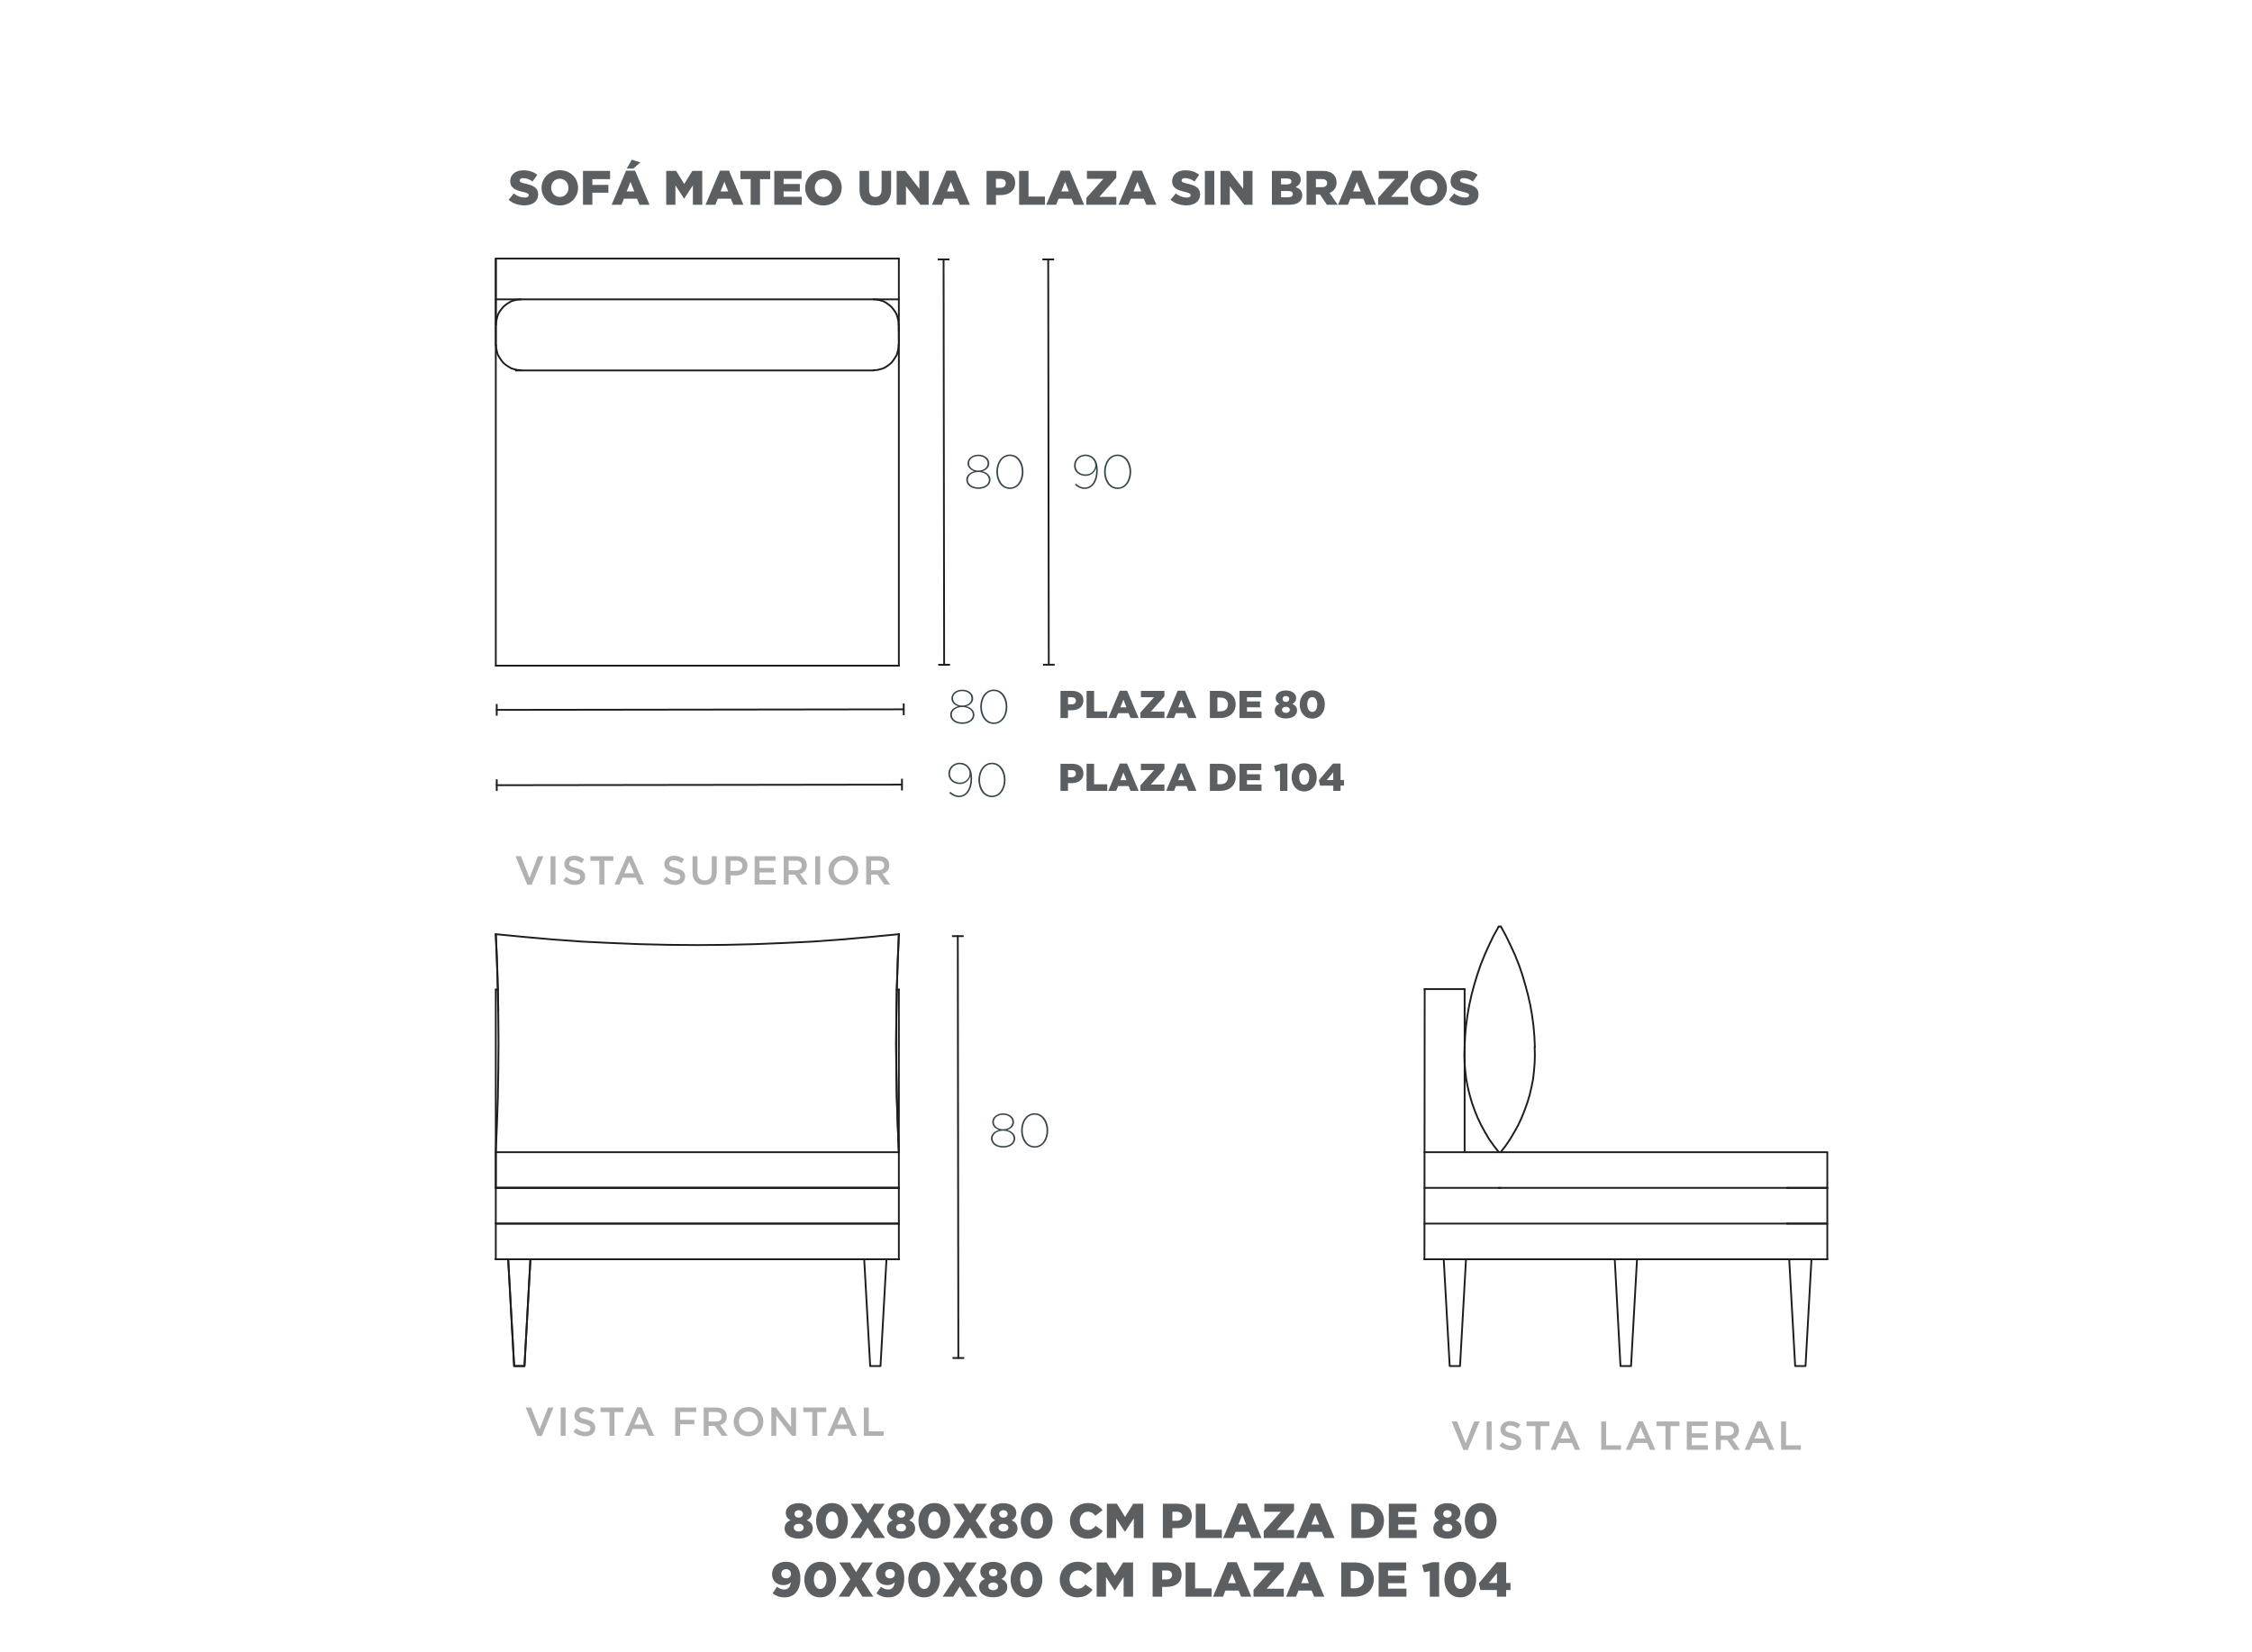 <?xml version="1.0" encoding="UTF-8"?><svg id="Capa_1" xmlns="http://www.w3.org/2000/svg" viewBox="0 0 1249.99 917.01"><defs><style>.cls-1{fill:#b1b1b1;}.cls-2{fill:none;stroke:#1d1d1b;stroke-linecap:round;stroke-linejoin:round;}.cls-3{fill:#36454c;}.cls-4{fill:#1d1d1b;}.cls-5{fill:#5b5f61;}</style></defs><g id="TEXT"><path class="cls-5" d="M282.31,110.87l2.9-3.47c1.85,1.48,3.92,2.26,6.1,2.26,1.4,0,2.15-.48,2.15-1.29v-.05c0-.78-.62-1.21-3.17-1.8-4-.91-7.09-2.04-7.09-5.91v-.05c0-3.49,2.77-6.02,7.28-6.02,3.2,0,5.7.86,7.74,2.5l-2.61,3.68c-1.72-1.21-3.6-1.85-5.27-1.85-1.26,0-1.88.54-1.88,1.21v.05c0,.86.64,1.24,3.25,1.83,4.33.94,7.01,2.34,7.01,5.86v.05c0,3.84-3.04,6.13-7.6,6.13-3.33,0-6.5-1.05-8.81-3.12Z"/><path class="cls-5" d="M300.6,104.32v-.05c0-5.4,4.35-9.78,10.16-9.78s10.1,4.33,10.1,9.73v.05c0,5.4-4.35,9.78-10.16,9.78s-10.1-4.33-10.1-9.73ZM315.54,104.32v-.05c0-2.71-1.96-5.08-4.84-5.08s-4.76,2.31-4.76,5.02v.05c0,2.71,1.96,5.08,4.81,5.08s4.78-2.31,4.78-5.02Z"/><path class="cls-5" d="M323.58,94.86h15.05v4.57h-9.83v3.2h8.89v4.33h-8.89v6.72h-5.21v-18.81Z"/><path class="cls-5" d="M347.49,94.72h5.02l8.01,18.94h-5.59l-1.37-3.36h-7.25l-1.34,3.36h-5.48l8.01-18.94ZM352.06,106.25l-2.1-5.35-2.12,5.35h4.22ZM350.69,88.63l4.76,1.53-3.95,3.44h-3.6l2.79-4.97Z"/><path class="cls-5" d="M369.79,94.86h5.51l4.49,7.28,4.49-7.28h5.51v18.81h-5.19v-10.8l-4.81,7.36h-.11l-4.78-7.31v10.75h-5.11v-18.81Z"/><path class="cls-5" d="M399.61,94.72h5.02l8.01,18.94h-5.59l-1.37-3.36h-7.25l-1.34,3.36h-5.48l8.01-18.94ZM404.18,106.25l-2.1-5.35-2.12,5.35h4.22Z"/><path class="cls-5" d="M416.64,99.43h-5.64v-4.57h16.5v4.57h-5.64v14.24h-5.21v-14.24Z"/><path class="cls-5" d="M429.78,94.86h15.13v4.43h-9.97v2.85h9.03v4.11h-9.03v2.98h10.1v4.43h-15.26v-18.81Z"/><path class="cls-5" d="M446.93,104.32v-.05c0-5.4,4.35-9.78,10.16-9.78s10.1,4.33,10.1,9.73v.05c0,5.4-4.35,9.78-10.16,9.78s-10.1-4.33-10.1-9.73ZM461.86,104.32v-.05c0-2.71-1.96-5.08-4.84-5.08s-4.76,2.31-4.76,5.02v.05c0,2.71,1.96,5.08,4.81,5.08s4.78-2.31,4.78-5.02Z"/><path class="cls-5" d="M477.1,105.42v-10.56h5.29v10.45c0,2.71,1.37,4,3.47,4s3.47-1.24,3.47-3.87v-10.59h5.29v10.43c0,6.07-3.47,8.73-8.81,8.73s-8.71-2.71-8.71-8.6Z"/><path class="cls-5" d="M497.7,94.86h4.86l7.74,9.94v-9.94h5.16v18.81h-4.57l-8.03-10.32v10.32h-5.16v-18.81Z"/><path class="cls-5" d="M525.3,94.72h5.02l8.01,18.94h-5.59l-1.37-3.36h-7.25l-1.34,3.36h-5.48l8.01-18.94ZM529.86,106.25l-2.1-5.35-2.12,5.35h4.22Z"/><path class="cls-5" d="M547.6,94.86h8.06c4.76,0,7.82,2.45,7.82,6.61v.05c0,4.43-3.41,6.77-8.09,6.77h-2.58v5.37h-5.21v-18.81ZM555.28,104.21c1.85,0,2.98-.97,2.98-2.45v-.05c0-1.61-1.13-2.47-3.01-2.47h-2.45v4.97h2.47Z"/><path class="cls-5" d="M565.68,94.86h5.21v14.24h9.11v4.57h-14.32v-18.81Z"/><path class="cls-5" d="M588.73,94.72h5.02l8.01,18.94h-5.59l-1.37-3.36h-7.25l-1.34,3.36h-5.48l8.01-18.94ZM593.3,106.25l-2.1-5.35-2.12,5.35h4.22Z"/><path class="cls-5" d="M603,109.88l9.43-10.61h-9.11v-4.41h16.31v3.79l-9.43,10.61h9.43v4.41h-16.63v-3.79Z"/><path class="cls-5" d="M628.84,94.72h5.02l8.01,18.94h-5.59l-1.37-3.36h-7.25l-1.34,3.36h-5.48l8.01-18.94ZM633.41,106.25l-2.1-5.35-2.12,5.35h4.22Z"/><path class="cls-5" d="M649.72,110.87l2.9-3.47c1.85,1.48,3.92,2.26,6.1,2.26,1.4,0,2.15-.48,2.15-1.29v-.05c0-.78-.62-1.21-3.17-1.8-4-.91-7.09-2.04-7.09-5.91v-.05c0-3.49,2.77-6.02,7.28-6.02,3.2,0,5.7.86,7.74,2.5l-2.61,3.68c-1.72-1.21-3.6-1.85-5.27-1.85-1.26,0-1.88.54-1.88,1.21v.05c0,.86.64,1.24,3.25,1.83,4.33.94,7.01,2.34,7.01,5.86v.05c0,3.84-3.04,6.13-7.6,6.13-3.33,0-6.5-1.05-8.81-3.12Z"/><path class="cls-5" d="M668.77,94.86h5.24v18.81h-5.24v-18.81Z"/><path class="cls-5" d="M677.45,94.86h4.86l7.74,9.94v-9.94h5.16v18.81h-4.57l-8.03-10.32v10.32h-5.16v-18.81Z"/><path class="cls-5" d="M705.98,94.86h9.65c2.36,0,4.03.59,5.13,1.69.75.75,1.21,1.75,1.21,3.04v.05c0,2.18-1.24,3.47-2.9,4.19,2.28.75,3.74,2.04,3.74,4.59v.05c0,3.22-2.63,5.19-7.12,5.19h-9.7v-18.81ZM714.34,102.36c1.59,0,2.47-.54,2.47-1.64v-.05c0-1.02-.81-1.61-2.37-1.61h-3.39v3.31h3.28ZM715.09,109.48c1.58,0,2.5-.62,2.5-1.72v-.05c0-1.02-.81-1.69-2.55-1.69h-3.98v3.47h4.03Z"/><path class="cls-5" d="M725.19,94.86h8.89c2.88,0,4.86.75,6.13,2.04,1.1,1.07,1.67,2.53,1.67,4.38v.05c0,2.88-1.53,4.78-3.87,5.78l4.49,6.56h-6.02l-3.79-5.7h-2.28v5.7h-5.21v-18.81ZM733.84,103.89c1.77,0,2.79-.86,2.79-2.23v-.05c0-1.48-1.08-2.23-2.82-2.23h-3.41v4.51h3.44Z"/><path class="cls-5" d="M750.69,94.72h5.02l8.01,18.94h-5.59l-1.37-3.36h-7.25l-1.34,3.36h-5.48l8.01-18.94ZM755.26,106.25l-2.1-5.35-2.12,5.35h4.22Z"/><path class="cls-5" d="M764.95,109.88l9.43-10.61h-9.11v-4.41h16.31v3.79l-9.43,10.61h9.43v4.41h-16.63v-3.79Z"/><path class="cls-5" d="M782.85,104.32v-.05c0-5.4,4.35-9.78,10.16-9.78s10.1,4.33,10.1,9.73v.05c0,5.4-4.35,9.78-10.16,9.78s-10.1-4.33-10.1-9.73ZM797.79,104.32v-.05c0-2.71-1.96-5.08-4.84-5.08s-4.76,2.31-4.76,5.02v.05c0,2.71,1.96,5.08,4.81,5.08s4.78-2.31,4.78-5.02Z"/><path class="cls-5" d="M804.26,110.87l2.9-3.47c1.85,1.48,3.92,2.26,6.1,2.26,1.4,0,2.15-.48,2.15-1.29v-.05c0-.78-.62-1.21-3.17-1.8-4-.91-7.09-2.04-7.09-5.91v-.05c0-3.49,2.77-6.02,7.28-6.02,3.2,0,5.7.86,7.74,2.5l-2.61,3.68c-1.72-1.21-3.6-1.85-5.27-1.85-1.26,0-1.88.54-1.88,1.21v.05c0,.86.64,1.24,3.25,1.83,4.33.94,7.01,2.34,7.01,5.86v.05c0,3.84-3.04,6.13-7.6,6.13-3.33,0-6.5-1.05-8.81-3.12Z"/></g><line class="cls-2" x1="523.74" y1="144.02" x2="524.05" y2="368.99"/><rect class="cls-4" x="520.49" y="143.52" width="6.5" height="1" transform="translate(-.19 .7) rotate(-.08)"/><rect class="cls-4" x="520.8" y="368.49" width="6.5" height="1" transform="translate(-.52 .74) rotate(-.08)"/><line class="cls-2" x1="581.82" y1="144.02" x2="582.13" y2="368.99"/><rect class="cls-4" x="578.57" y="143.52" width="6.5" height="1" transform="translate(-.19 .78) rotate(-.08)"/><rect class="cls-4" x="578.88" y="368.49" width="6.5" height="1" transform="translate(-.49 .78) rotate(-.08)"/><path class="cls-3" d="M536.32,266.3v-.05c0-2.3,1.96-4.06,4.5-4.67-2.17-.69-3.79-2.16-3.79-4.38v-.05c0-2.77,2.74-4.78,6.04-4.78s6.04,2.01,6.04,4.78v.05c0,2.22-1.62,3.7-3.79,4.38,2.54.63,4.47,2.4,4.47,4.67v.05c0,2.82-2.67,5.07-6.72,5.07s-6.74-2.24-6.74-5.07ZM548.89,266.35v-.05c0-2.51-2.64-4.3-5.85-4.3s-5.8,1.77-5.8,4.28v.05c0,2.27,2.22,4.22,5.83,4.22s5.83-1.93,5.83-4.2ZM548.18,257.19v-.05c0-2.27-2.27-3.96-5.15-3.96s-5.12,1.66-5.12,3.93v.05c0,2.43,2.35,4.04,5.15,4.04s5.12-1.58,5.12-4.01Z"/><path class="cls-3" d="M553.02,261.89v-.05c0-5.04,2.82-9.53,7.53-9.53s7.53,4.43,7.53,9.53v.05c0,5.04-2.82,9.53-7.53,9.53s-7.53-4.44-7.53-9.53ZM567.16,261.92v-.05c0-4.54-2.48-8.74-6.64-8.74s-6.59,4.12-6.59,8.69v.05c0,4.54,2.48,8.74,6.64,8.74s6.59-4.14,6.59-8.69Z"/><path class="cls-3" d="M596.64,269.12l.58-.69c1.44,1.37,3.08,2.16,4.84,2.16,3.92,0,6.35-3.96,6.38-9.21v-.05c0-.48-.03-1.19-.03-1.66-.58,2.46-2.88,4.49-5.91,4.49-3.63,0-6.35-2.4-6.35-5.73v-.05c0-3.35,2.72-6.07,6.35-6.07,1.96,0,3.5.79,4.6,1.87,1.41,1.43,2.22,3.62,2.22,7.15v.05c0,5.78-2.88,10.03-7.29,10.03-2.07,0-3.95-.95-5.38-2.3ZM607.93,258.35v-.05c0-2.88-2.4-5.17-5.52-5.17s-5.36,2.43-5.36,5.23v.05c0,2.9,2.33,4.94,5.49,4.94s5.38-2.35,5.38-4.99Z"/><path class="cls-3" d="M612.82,261.89v-.05c0-5.04,2.82-9.53,7.53-9.53s7.53,4.43,7.53,9.53v.05c0,5.04-2.82,9.53-7.53,9.53s-7.53-4.44-7.53-9.53ZM626.96,261.92v-.05c0-4.54-2.48-8.74-6.64-8.74s-6.59,4.12-6.59,8.69v.05c0,4.54,2.48,8.74,6.64,8.74s6.59-4.14,6.59-8.69Z"/><g id="TEXT-2"><path class="cls-5" d="M435.51,848.47v-.05c0-2.31,1.22-3.69,3.26-4.56-1.47-.81-2.61-2.06-2.61-4.13v-.05c0-3.04,2.91-5.3,7.17-5.3s7.17,2.25,7.17,5.3v.05c0,2.06-1.14,3.31-2.61,4.13,1.93.9,3.26,2.17,3.26,4.54v.05c0,3.4-3.26,5.6-7.82,5.6s-7.82-2.25-7.82-5.57ZM446.08,847.95v-.05c0-1.22-1.14-2.06-2.74-2.06s-2.74.84-2.74,2.06v.05c0,1.14.98,2.15,2.74,2.15s2.74-1,2.74-2.15ZM445.67,840.35v-.05c0-1.06-.9-2.01-2.34-2.01s-2.34.92-2.34,1.98v.05c0,1.2.92,2.09,2.34,2.09s2.34-.87,2.34-2.06Z"/><path class="cls-5" d="M453,844.26v-.05c0-5.38,3.42-9.89,8.83-9.89s8.77,4.45,8.77,9.83v.05c0,5.38-3.4,9.89-8.83,9.89s-8.77-4.45-8.77-9.83ZM465.3,844.26v-.05c0-3.02-1.44-5.21-3.53-5.21s-3.48,2.12-3.48,5.16v.05c0,3.04,1.41,5.21,3.53,5.21s3.48-2.15,3.48-5.16Z"/><path class="cls-5" d="M478.53,844.04l-6.25-9.34h6.06l3.37,5.35,3.4-5.35h5.92l-6.25,9.29,6.52,9.72h-6.06l-3.64-5.73-3.67,5.73h-5.92l6.52-9.67Z"/><path class="cls-5" d="M492.32,848.47v-.05c0-2.31,1.22-3.69,3.26-4.56-1.47-.81-2.61-2.06-2.61-4.13v-.05c0-3.04,2.91-5.3,7.17-5.3s7.17,2.25,7.17,5.3v.05c0,2.06-1.14,3.31-2.61,4.13,1.93.9,3.26,2.17,3.26,4.54v.05c0,3.4-3.26,5.6-7.82,5.6s-7.82-2.25-7.82-5.57ZM502.89,847.95v-.05c0-1.22-1.14-2.06-2.74-2.06s-2.74.84-2.74,2.06v.05c0,1.14.98,2.15,2.74,2.15s2.74-1,2.74-2.15ZM502.48,840.35v-.05c0-1.06-.9-2.01-2.34-2.01s-2.34.92-2.34,1.98v.05c0,1.2.92,2.09,2.34,2.09s2.34-.87,2.34-2.06Z"/><path class="cls-5" d="M509.81,844.26v-.05c0-5.38,3.42-9.89,8.83-9.89s8.77,4.45,8.77,9.83v.05c0,5.38-3.4,9.89-8.83,9.89s-8.77-4.45-8.77-9.83ZM522.12,844.26v-.05c0-3.02-1.44-5.21-3.53-5.21s-3.48,2.12-3.48,5.16v.05c0,3.04,1.41,5.21,3.53,5.21s3.48-2.15,3.48-5.16Z"/><path class="cls-5" d="M535.34,844.04l-6.25-9.34h6.06l3.37,5.35,3.4-5.35h5.92l-6.25,9.29,6.52,9.72h-6.06l-3.64-5.73-3.67,5.73h-5.92l6.52-9.67Z"/><path class="cls-5" d="M549.13,848.47v-.05c0-2.31,1.22-3.69,3.26-4.56-1.47-.81-2.61-2.06-2.61-4.13v-.05c0-3.04,2.91-5.3,7.17-5.3s7.17,2.25,7.17,5.3v.05c0,2.06-1.14,3.31-2.61,4.13,1.93.9,3.26,2.17,3.26,4.54v.05c0,3.4-3.26,5.6-7.82,5.6s-7.82-2.25-7.82-5.57ZM559.7,847.95v-.05c0-1.22-1.14-2.06-2.74-2.06s-2.74.84-2.74,2.06v.05c0,1.14.98,2.15,2.74,2.15s2.74-1,2.74-2.15ZM559.29,840.35v-.05c0-1.06-.9-2.01-2.34-2.01s-2.34.92-2.34,1.98v.05c0,1.2.92,2.09,2.34,2.09s2.34-.87,2.34-2.06Z"/><path class="cls-5" d="M566.62,844.26v-.05c0-5.38,3.42-9.89,8.83-9.89s8.77,4.45,8.77,9.83v.05c0,5.38-3.4,9.89-8.83,9.89s-8.77-4.45-8.77-9.83ZM578.93,844.26v-.05c0-3.02-1.44-5.21-3.53-5.21s-3.48,2.12-3.48,5.16v.05c0,3.04,1.41,5.21,3.53,5.21s3.48-2.15,3.48-5.16Z"/><path class="cls-5" d="M593.89,844.26v-.05c0-5.54,4.26-9.89,10.02-9.89,3.88,0,6.38,1.63,8.07,3.96l-3.97,3.07c-1.09-1.36-2.34-2.23-4.16-2.23-2.66,0-4.54,2.25-4.54,5.02v.05c0,2.85,1.87,5.08,4.54,5.08,1.98,0,3.15-.92,4.29-2.31l3.97,2.83c-1.79,2.47-4.21,4.29-8.42,4.29-5.43,0-9.81-4.16-9.81-9.83Z"/><path class="cls-5" d="M614.36,834.7h5.57l4.54,7.36,4.54-7.36h5.57v19.01h-5.24v-10.92l-4.86,7.44h-.11l-4.83-7.39v10.86h-5.16v-19.01Z"/><path class="cls-5" d="M645.46,834.7h8.15c4.81,0,7.9,2.47,7.9,6.68v.05c0,4.48-3.45,6.84-8.18,6.84h-2.61v5.43h-5.27v-19.01ZM653.23,844.15c1.87,0,3.01-.98,3.01-2.47v-.05c0-1.63-1.14-2.5-3.04-2.5h-2.47v5.02h2.5Z"/><path class="cls-5" d="M663.73,834.7h5.27v14.4h9.21v4.62h-14.48v-19.01Z"/><path class="cls-5" d="M687.03,834.56h5.08l8.09,19.15h-5.65l-1.38-3.4h-7.33l-1.36,3.4h-5.54l8.09-19.15ZM691.65,846.21l-2.12-5.41-2.15,5.41h4.26Z"/><path class="cls-5" d="M701.45,849.88l9.53-10.73h-9.21v-4.45h16.49v3.83l-9.53,10.73h9.53v4.45h-16.81v-3.83Z"/><path class="cls-5" d="M727.58,834.56h5.08l8.09,19.15h-5.65l-1.39-3.4h-7.33l-1.36,3.4h-5.54l8.09-19.15ZM732.2,846.21l-2.12-5.41-2.15,5.41h4.26Z"/><path class="cls-5" d="M750.12,834.7h7.33c6.79,0,10.73,3.91,10.73,9.4v.05c0,5.49-3.99,9.56-10.84,9.56h-7.22v-19.01ZM757.53,849.04c3.15,0,5.24-1.74,5.24-4.81v-.05c0-3.04-2.09-4.81-5.24-4.81h-2.15v9.67h2.15Z"/><path class="cls-5" d="M770.89,834.7h15.29v4.48h-10.08v2.88h9.13v4.16h-9.13v3.01h10.21v4.48h-15.43v-19.01Z"/><path class="cls-5" d="M795.58,848.47v-.05c0-2.31,1.22-3.69,3.26-4.56-1.47-.81-2.61-2.06-2.61-4.13v-.05c0-3.04,2.91-5.3,7.17-5.3s7.17,2.25,7.17,5.3v.05c0,2.06-1.14,3.31-2.61,4.13,1.93.9,3.26,2.17,3.26,4.54v.05c0,3.4-3.26,5.6-7.82,5.6s-7.82-2.25-7.82-5.57ZM806.14,847.95v-.05c0-1.22-1.14-2.06-2.74-2.06s-2.74.84-2.74,2.06v.05c0,1.14.98,2.15,2.74,2.15s2.74-1,2.74-2.15ZM805.74,840.35v-.05c0-1.06-.9-2.01-2.34-2.01s-2.34.92-2.34,1.98v.05c0,1.2.92,2.09,2.34,2.09s2.34-.87,2.34-2.06Z"/><path class="cls-5" d="M813.07,844.26v-.05c0-5.38,3.42-9.89,8.83-9.89s8.77,4.45,8.77,9.83v.05c0,5.38-3.4,9.89-8.83,9.89s-8.77-4.45-8.77-9.83ZM825.37,844.26v-.05c0-3.02-1.44-5.21-3.53-5.21s-3.48,2.12-3.48,5.16v.05c0,3.04,1.41,5.21,3.53,5.21s3.48-2.15,3.48-5.16Z"/><path class="cls-5" d="M428.82,884.42l2.47-3.64c1.3,1.03,2.55,1.52,4.07,1.52,2.17,0,3.34-1.52,3.59-3.97-.98.92-2.34,1.55-4.02,1.55-3.69,0-6.38-2.28-6.38-6v-.05c0-4.21,3.23-6.93,7.58-6.93,2.77,0,4.4.79,5.84,2.23,1.39,1.36,2.28,3.53,2.28,7.04v.05c0,6.22-3.1,10.46-8.8,10.46-2.82,0-4.89-.9-6.63-2.25ZM439.03,873.64v-.05c0-1.47-1.06-2.58-2.72-2.58s-2.66,1.09-2.66,2.55v.05c0,1.44,1.06,2.5,2.72,2.5s2.66-1.09,2.66-2.47Z"/><path class="cls-5" d="M446.47,876.85v-.05c0-5.38,3.42-9.89,8.83-9.89s8.77,4.45,8.77,9.83v.05c0,5.38-3.39,9.89-8.83,9.89s-8.77-4.45-8.77-9.83ZM458.77,876.85v-.05c0-3.02-1.44-5.21-3.53-5.21s-3.48,2.12-3.48,5.16v.05c0,3.04,1.41,5.21,3.53,5.21s3.48-2.15,3.48-5.16Z"/><path class="cls-5" d="M472,876.63l-6.25-9.34h6.06l3.37,5.35,3.4-5.35h5.92l-6.25,9.29,6.52,9.72h-6.06l-3.64-5.73-3.67,5.73h-5.92l6.52-9.67Z"/><path class="cls-5" d="M486.5,884.42l2.47-3.64c1.3,1.03,2.55,1.52,4.07,1.52,2.17,0,3.34-1.52,3.58-3.97-.98.92-2.34,1.55-4.02,1.55-3.69,0-6.38-2.28-6.38-6v-.05c0-4.21,3.23-6.93,7.58-6.93,2.77,0,4.4.79,5.84,2.23,1.39,1.36,2.28,3.53,2.28,7.04v.05c0,6.22-3.1,10.46-8.8,10.46-2.82,0-4.89-.9-6.63-2.25ZM496.71,873.64v-.05c0-1.47-1.06-2.58-2.72-2.58s-2.66,1.09-2.66,2.55v.05c0,1.44,1.06,2.5,2.72,2.5s2.66-1.09,2.66-2.47Z"/><path class="cls-5" d="M504.15,876.85v-.05c0-5.38,3.42-9.89,8.83-9.89s8.77,4.45,8.77,9.83v.05c0,5.38-3.4,9.89-8.83,9.89s-8.77-4.45-8.77-9.83ZM516.45,876.85v-.05c0-3.02-1.44-5.21-3.53-5.21s-3.48,2.12-3.48,5.16v.05c0,3.04,1.41,5.21,3.53,5.21s3.48-2.15,3.48-5.16Z"/><path class="cls-5" d="M529.68,876.63l-6.25-9.34h6.06l3.37,5.35,3.4-5.35h5.92l-6.25,9.29,6.52,9.72h-6.06l-3.64-5.73-3.67,5.73h-5.92l6.52-9.67Z"/><path class="cls-5" d="M543.47,881.06v-.05c0-2.31,1.22-3.69,3.26-4.56-1.47-.81-2.61-2.06-2.61-4.13v-.05c0-3.04,2.91-5.3,7.17-5.3s7.17,2.25,7.17,5.3v.05c0,2.06-1.14,3.31-2.61,4.13,1.93.9,3.26,2.17,3.26,4.54v.05c0,3.4-3.26,5.6-7.82,5.6s-7.82-2.25-7.82-5.57ZM554.04,880.54v-.05c0-1.22-1.14-2.06-2.74-2.06s-2.74.84-2.74,2.06v.05c0,1.14.98,2.15,2.74,2.15s2.74-1,2.74-2.15ZM553.63,872.93v-.05c0-1.06-.9-2.01-2.34-2.01s-2.34.92-2.34,1.98v.05c0,1.2.92,2.09,2.34,2.09s2.34-.87,2.34-2.06Z"/><path class="cls-5" d="M560.96,876.85v-.05c0-5.38,3.42-9.89,8.83-9.89s8.77,4.45,8.77,9.83v.05c0,5.38-3.4,9.89-8.83,9.89s-8.77-4.45-8.77-9.83ZM573.26,876.85v-.05c0-3.02-1.44-5.21-3.53-5.21s-3.48,2.12-3.48,5.16v.05c0,3.04,1.41,5.21,3.53,5.21s3.48-2.15,3.48-5.16Z"/><path class="cls-5" d="M588.23,876.85v-.05c0-5.54,4.26-9.89,10.02-9.89,3.88,0,6.38,1.63,8.07,3.96l-3.97,3.07c-1.09-1.36-2.34-2.23-4.16-2.23-2.66,0-4.54,2.25-4.54,5.02v.05c0,2.85,1.87,5.08,4.54,5.08,1.98,0,3.15-.92,4.29-2.31l3.97,2.83c-1.79,2.47-4.21,4.29-8.42,4.29-5.43,0-9.81-4.16-9.81-9.83Z"/><path class="cls-5" d="M608.7,867.28h5.57l4.54,7.36,4.54-7.36h5.57v19.01h-5.24v-10.92l-4.86,7.44h-.11l-4.83-7.39v10.86h-5.16v-19.01Z"/><path class="cls-5" d="M639.79,867.28h8.15c4.81,0,7.9,2.47,7.9,6.68v.05c0,4.48-3.45,6.84-8.18,6.84h-2.61v5.43h-5.27v-19.01ZM647.56,876.74c1.87,0,3.01-.98,3.01-2.47v-.05c0-1.63-1.14-2.5-3.04-2.5h-2.47v5.02h2.5Z"/><path class="cls-5" d="M658.07,867.28h5.27v14.4h9.21v4.62h-14.48v-19.01Z"/><path class="cls-5" d="M681.37,867.15h5.08l8.09,19.15h-5.65l-1.38-3.4h-7.33l-1.36,3.4h-5.54l8.09-19.15ZM685.99,878.8l-2.12-5.41-2.15,5.41h4.26Z"/><path class="cls-5" d="M695.79,882.47l9.53-10.73h-9.21v-4.45h16.49v3.83l-9.53,10.73h9.53v4.45h-16.81v-3.83Z"/><path class="cls-5" d="M721.92,867.15h5.08l8.09,19.15h-5.65l-1.39-3.4h-7.33l-1.36,3.4h-5.54l8.09-19.15ZM726.53,878.8l-2.12-5.41-2.15,5.41h4.26Z"/><path class="cls-5" d="M744.46,867.28h7.33c6.79,0,10.73,3.91,10.73,9.4v.05c0,5.49-3.99,9.56-10.84,9.56h-7.22v-19.01ZM751.87,881.63c3.15,0,5.24-1.74,5.24-4.81v-.05c0-3.04-2.09-4.81-5.24-4.81h-2.15v9.67h2.15Z"/><path class="cls-5" d="M765.23,867.28h15.29v4.48h-10.08v2.88h9.13v4.16h-9.13v3.01h10.21v4.48h-15.43v-19.01Z"/><path class="cls-5" d="M793.61,872.07l-3.2.73-1-4.07,5.57-1.58h3.83v19.15h-5.19v-14.23Z"/><path class="cls-5" d="M801.75,876.85v-.05c0-5.38,3.42-9.89,8.83-9.89s8.77,4.45,8.77,9.83v.05c0,5.38-3.4,9.89-8.83,9.89s-8.77-4.45-8.77-9.83ZM814.06,876.85v-.05c0-3.02-1.44-5.21-3.53-5.21s-3.48,2.12-3.48,5.16v.05c0,3.04,1.41,5.21,3.53,5.21s3.48-2.15,3.48-5.16Z"/><path class="cls-5" d="M830.9,882.6h-9.21l-.87-3.72,9.86-11.73h5.32v11.52h2.42v3.94h-2.42v3.69h-5.11v-3.69ZM830.9,878.69v-5.46l-4.54,5.46h4.54Z"/></g><g id="TEXT-3"><path class="cls-5" d="M588.64,383.5h6.45c3.81,0,6.26,1.96,6.26,5.29v.04c0,3.55-2.73,5.42-6.48,5.42h-2.07v4.3h-4.17v-15.06ZM594.8,390.99c1.48,0,2.39-.77,2.39-1.96v-.04c0-1.29-.9-1.98-2.41-1.98h-1.96v3.98h1.98Z"/><path class="cls-5" d="M603.12,383.5h4.17v11.4h7.29v3.66h-11.47v-15.06Z"/><path class="cls-5" d="M621.58,383.4h4.02l6.41,15.17h-4.48l-1.1-2.69h-5.81l-1.08,2.69h-4.39l6.41-15.17ZM625.24,392.63l-1.68-4.28-1.7,4.28h3.38Z"/><path class="cls-5" d="M633,395.53l7.55-8.5h-7.29v-3.53h13.06v3.03l-7.55,8.5h7.55v3.53h-13.32v-3.03Z"/><path class="cls-5" d="M653.7,383.4h4.02l6.41,15.17h-4.48l-1.1-2.69h-5.81l-1.08,2.69h-4.39l6.41-15.17ZM657.36,392.63l-1.68-4.28-1.7,4.28h3.38Z"/><path class="cls-5" d="M671.55,383.5h5.81c5.38,0,8.5,3.1,8.5,7.44v.04c0,4.35-3.16,7.57-8.58,7.57h-5.72v-15.06ZM677.43,394.86c2.5,0,4.15-1.38,4.15-3.81v-.04c0-2.41-1.66-3.81-4.15-3.81h-1.7v7.66h1.7Z"/><path class="cls-5" d="M688.01,383.5h12.11v3.55h-7.98v2.28h7.23v3.29h-7.23v2.39h8.09v3.55h-12.22v-15.06Z"/><path class="cls-5" d="M707.57,394.41v-.04c0-1.83.97-2.93,2.58-3.62-1.16-.65-2.07-1.63-2.07-3.27v-.04c0-2.41,2.3-4.2,5.68-4.2s5.68,1.79,5.68,4.2v.04c0,1.63-.9,2.62-2.07,3.27,1.53.71,2.58,1.72,2.58,3.59v.04c0,2.69-2.58,4.43-6.2,4.43s-6.2-1.79-6.2-4.41ZM715.93,394v-.04c0-.97-.9-1.63-2.17-1.63s-2.17.67-2.17,1.63v.04c0,.9.77,1.7,2.17,1.7s2.17-.8,2.17-1.7ZM715.61,387.98v-.04c0-.84-.71-1.59-1.85-1.59s-1.85.73-1.85,1.57v.04c0,.95.73,1.66,1.85,1.66s1.85-.69,1.85-1.64Z"/><path class="cls-5" d="M721.42,391.08v-.04c0-4.26,2.71-7.83,6.99-7.83s6.95,3.53,6.95,7.79v.04c0,4.26-2.69,7.83-6.99,7.83s-6.95-3.53-6.95-7.79ZM731.16,391.08v-.04c0-2.39-1.14-4.13-2.8-4.13s-2.75,1.68-2.75,4.09v.04c0,2.41,1.12,4.13,2.8,4.13s2.75-1.7,2.75-4.09Z"/></g><g id="TEXT-4"><path class="cls-5" d="M588.64,423.95h6.45c3.81,0,6.26,1.96,6.26,5.29v.04c0,3.55-2.73,5.42-6.48,5.42h-2.07v4.3h-4.17v-15.06ZM594.8,431.44c1.48,0,2.39-.77,2.39-1.96v-.04c0-1.29-.9-1.98-2.41-1.98h-1.96v3.98h1.98Z"/><path class="cls-5" d="M603.12,423.95h4.17v11.4h7.29v3.66h-11.47v-15.06Z"/><path class="cls-5" d="M621.58,423.84h4.02l6.41,15.17h-4.48l-1.1-2.69h-5.81l-1.08,2.69h-4.39l6.41-15.17ZM625.24,433.07l-1.68-4.28-1.7,4.28h3.38Z"/><path class="cls-5" d="M633,435.97l7.55-8.5h-7.29v-3.53h13.06v3.03l-7.55,8.5h7.55v3.53h-13.32v-3.03Z"/><path class="cls-5" d="M653.7,423.84h4.02l6.41,15.17h-4.48l-1.1-2.69h-5.81l-1.08,2.69h-4.39l6.41-15.17ZM657.36,433.07l-1.68-4.28-1.7,4.28h3.38Z"/><path class="cls-5" d="M671.55,423.95h5.81c5.38,0,8.5,3.1,8.5,7.44v.04c0,4.35-3.16,7.57-8.58,7.57h-5.72v-15.06ZM677.43,435.31c2.5,0,4.15-1.38,4.15-3.81v-.04c0-2.41-1.66-3.81-4.15-3.81h-1.7v7.66h1.7Z"/><path class="cls-5" d="M688.01,423.95h12.11v3.55h-7.98v2.28h7.23v3.29h-7.23v2.39h8.09v3.55h-12.22v-15.06Z"/><path class="cls-5" d="M710.49,427.73l-2.54.58-.8-3.23,4.41-1.25h3.03v15.17h-4.11v-11.27Z"/><path class="cls-5" d="M716.94,431.52v-.04c0-4.26,2.71-7.83,6.99-7.83s6.95,3.53,6.95,7.79v.04c0,4.26-2.69,7.83-6.99,7.83s-6.95-3.53-6.95-7.79ZM726.69,431.52v-.04c0-2.39-1.14-4.13-2.8-4.13s-2.75,1.68-2.75,4.09v.04c0,2.41,1.12,4.13,2.8,4.13s2.75-1.7,2.75-4.09Z"/><path class="cls-5" d="M740.03,436.08h-7.29l-.69-2.95,7.81-9.29h4.22v9.12h1.92v3.12h-1.92v2.93h-4.04v-2.93ZM740.03,432.98v-4.32l-3.59,4.32h3.59Z"/></g><line class="cls-2" x1="275.69" y1="394.04" x2="501.6" y2="393.74"/><rect class="cls-4" x="275.19" y="390.79" width="1" height="6.5" transform="translate(-.53 .37) rotate(-.08)"/><rect class="cls-4" x="501.1" y="390.49" width="1" height="6.5" transform="translate(-.53 .67) rotate(-.08)"/><line class="cls-2" x1="275.69" y1="435.84" x2="500.62" y2="435.54"/><rect class="cls-4" x="275.19" y="432.59" width="1" height="6.5" transform="translate(-.58 .37) rotate(-.08)"/><rect class="cls-4" x="500.12" y="432.29" width="1" height="6.5" transform="translate(-.58 .67) rotate(-.08)"/><path class="cls-3" d="M526.89,440.18l.58-.69c1.44,1.37,3.08,2.16,4.84,2.16,3.92,0,6.35-3.96,6.38-9.21v-.05c0-.48-.03-1.19-.03-1.66-.58,2.46-2.88,4.49-5.91,4.49-3.63,0-6.35-2.4-6.35-5.73v-.05c0-3.35,2.72-6.07,6.35-6.07,1.96,0,3.5.79,4.6,1.87,1.41,1.43,2.22,3.62,2.22,7.15v.05c0,5.78-2.88,10.03-7.29,10.03-2.07,0-3.95-.95-5.38-2.3ZM538.18,429.41v-.05c0-2.88-2.4-5.17-5.52-5.17s-5.36,2.43-5.36,5.23v.05c0,2.9,2.33,4.94,5.49,4.94s5.38-2.35,5.38-4.99Z"/><path class="cls-3" d="M543.07,432.95v-.05c0-5.04,2.82-9.53,7.53-9.53s7.53,4.44,7.53,9.53v.05c0,5.04-2.82,9.53-7.53,9.53s-7.53-4.44-7.53-9.53ZM557.21,432.98v-.05c0-4.54-2.48-8.74-6.64-8.74s-6.59,4.12-6.59,8.69v.05c0,4.54,2.48,8.74,6.64,8.74s6.59-4.14,6.59-8.69Z"/><path class="cls-3" d="M527.38,396.75v-.05c0-2.3,1.96-4.06,4.5-4.67-2.17-.69-3.79-2.16-3.79-4.38v-.05c0-2.77,2.74-4.78,6.04-4.78s6.04,2.01,6.04,4.78v.05c0,2.22-1.62,3.7-3.79,4.38,2.54.63,4.47,2.4,4.47,4.67v.05c0,2.82-2.67,5.07-6.72,5.07s-6.74-2.24-6.74-5.07ZM539.96,396.8v-.05c0-2.51-2.64-4.3-5.85-4.3s-5.8,1.77-5.8,4.28v.05c0,2.27,2.22,4.22,5.83,4.22s5.83-1.93,5.83-4.2ZM539.25,387.64v-.05c0-2.27-2.27-3.96-5.15-3.96s-5.12,1.66-5.12,3.93v.05c0,2.43,2.35,4.04,5.15,4.04s5.12-1.58,5.12-4.01Z"/><path class="cls-3" d="M544.09,392.34v-.05c0-5.04,2.82-9.53,7.53-9.53s7.53,4.43,7.53,9.53v.05c0,5.04-2.82,9.53-7.53,9.53s-7.53-4.44-7.53-9.53ZM558.23,392.37v-.05c0-4.54-2.48-8.74-6.64-8.74s-6.59,4.12-6.59,8.69v.05c0,4.54,2.48,8.74,6.64,8.74s6.59-4.14,6.59-8.69Z"/><path class="cls-3" d="M550.05,631.93v-.05c0-2.3,1.96-4.07,4.5-4.67-2.17-.69-3.79-2.17-3.79-4.38v-.05c0-2.77,2.74-4.78,6.04-4.78s6.04,2.01,6.04,4.78v.05c0,2.22-1.62,3.7-3.79,4.38,2.54.63,4.47,2.4,4.47,4.67v.05c0,2.82-2.67,5.07-6.72,5.07s-6.74-2.24-6.74-5.07ZM562.62,631.98v-.05c0-2.51-2.64-4.3-5.85-4.3s-5.8,1.77-5.8,4.28v.05c0,2.27,2.22,4.22,5.83,4.22s5.83-1.93,5.83-4.2ZM561.92,622.82v-.05c0-2.27-2.27-3.96-5.15-3.96s-5.12,1.66-5.12,3.93v.05c0,2.43,2.35,4.04,5.15,4.04s5.12-1.58,5.12-4.01Z"/><path class="cls-3" d="M566.76,627.52v-.05c0-5.04,2.82-9.53,7.53-9.53s7.53,4.43,7.53,9.53v.05c0,5.04-2.82,9.53-7.53,9.53s-7.53-4.44-7.53-9.53ZM580.9,627.55v-.05c0-4.54-2.48-8.74-6.64-8.74s-6.59,4.12-6.59,8.68v.05c0,4.54,2.48,8.74,6.64,8.74s6.59-4.14,6.59-8.69Z"/><line class="cls-2" x1="531.63" y1="519.66" x2="531.94" y2="753.8"/><rect class="cls-4" x="528.39" y="519.16" width="6.5" height="1" transform="translate(-.7 .71) rotate(-.08)"/><rect class="cls-4" x="528.69" y="753.3" width="6.5" height="1" transform="translate(-.92 .65) rotate(-.07)"/><path class="cls-1" d="M298.64,475.26h2.98l-6.53,15.82h-2.42l-6.53-15.82h3.05l4.73,12.07,4.71-12.07Z"/><path class="cls-1" d="M308.33,475.26v15.71h-2.74v-15.71h2.74Z"/><path class="cls-1" d="M316.14,480.18c.1.22.3.43.57.63s.66.37,1.15.54c.49.16,1.11.34,1.86.52.82.21,1.56.44,2.19.69.64.26,1.17.56,1.59.93.42.37.74.79.96,1.28.22.49.33,1.06.33,1.72,0,.75-.14,1.41-.41,2s-.66,1.08-1.15,1.48c-.49.4-1.08.71-1.76.92-.69.21-1.44.31-2.26.31-1.21,0-2.37-.21-3.48-.62-1.11-.41-2.13-1.04-3.07-1.9l1.66-1.97c.76.66,1.53,1.16,2.31,1.51.78.35,1.66.53,2.65.53.85,0,1.53-.18,2.03-.54s.75-.84.75-1.46c0-.28-.05-.54-.15-.76s-.28-.43-.54-.62c-.26-.19-.62-.36-1.08-.53s-1.05-.34-1.79-.52c-.84-.19-1.59-.41-2.24-.65-.65-.24-1.2-.54-1.64-.9-.44-.36-.78-.79-1.01-1.3s-.35-1.13-.35-1.86c0-.69.13-1.31.4-1.87.27-.56.63-1.04,1.1-1.45.47-.4,1.03-.71,1.69-.93.66-.22,1.37-.33,2.15-.33,1.15,0,2.19.17,3.11.51.92.34,1.78.83,2.59,1.47l-1.48,2.09c-.72-.52-1.43-.92-2.13-1.2-.7-.28-1.41-.41-2.13-.41-.81,0-1.44.18-1.89.55s-.67.81-.67,1.33c0,.31.05.58.16.81Z"/><path class="cls-1" d="M335.46,490.97h-2.78v-13.15h-4.98v-2.56h12.74v2.56h-4.98v13.15Z"/><path class="cls-1" d="M357.49,490.97h-2.92l-1.59-3.79h-7.43l-1.61,3.79h-2.83l6.91-15.82h2.56l6.91,15.82ZM349.25,478.45l-2.69,6.28h5.41l-2.71-6.28Z"/><path class="cls-1" d="M371.62,480.18c.1.22.3.43.57.63s.66.37,1.15.54c.49.16,1.11.34,1.86.52.82.21,1.56.44,2.19.69.64.26,1.17.56,1.59.93.42.37.74.79.96,1.28s.33,1.06.33,1.72c0,.75-.14,1.41-.41,2s-.66,1.08-1.15,1.48c-.49.4-1.08.71-1.76.92-.69.21-1.44.31-2.26.31-1.21,0-2.37-.21-3.48-.62-1.11-.41-2.13-1.04-3.07-1.9l1.66-1.97c.76.66,1.53,1.16,2.31,1.51.78.35,1.66.53,2.65.53.85,0,1.53-.18,2.03-.54.5-.36.75-.84.75-1.46,0-.28-.05-.54-.15-.76-.1-.22-.28-.43-.54-.62-.26-.19-.62-.36-1.08-.53-.46-.16-1.05-.34-1.79-.52-.84-.19-1.59-.41-2.24-.65-.65-.24-1.2-.54-1.64-.9-.44-.36-.78-.79-1.01-1.3s-.35-1.13-.35-1.86c0-.69.13-1.31.4-1.87s.63-1.04,1.1-1.45c.47-.4,1.03-.71,1.69-.93.66-.22,1.37-.33,2.15-.33,1.15,0,2.19.17,3.11.51s1.78.83,2.59,1.47l-1.48,2.09c-.72-.52-1.43-.92-2.13-1.2s-1.41-.41-2.13-.41c-.81,0-1.44.18-1.89.55s-.67.81-.67,1.33c0,.31.05.58.16.81Z"/><path class="cls-1" d="M397.83,484.17c0,1.17-.16,2.19-.48,3.07-.32.88-.77,1.62-1.36,2.21-.58.59-1.29,1.03-2.12,1.32-.83.29-1.76.44-2.79.44s-1.94-.15-2.76-.44c-.82-.29-1.53-.73-2.11-1.31-.58-.58-1.03-1.3-1.35-2.17-.31-.86-.47-1.86-.47-2.99v-9.04h2.74v8.93c0,1.47.35,2.58,1.06,3.34.71.76,1.68,1.14,2.93,1.14s2.2-.37,2.91-1.1c.71-.73,1.06-1.82,1.06-3.28v-9.04h2.74v8.91Z"/><path class="cls-1" d="M414.41,482.87c-.33.67-.78,1.23-1.35,1.68-.57.45-1.24.79-2,1.02-.77.23-1.58.35-2.45.35h-3.13v5.05h-2.74v-15.71h6.19c.91,0,1.74.12,2.48.37s1.37.6,1.88,1.07c.52.46.91,1.02,1.19,1.66.28.64.41,1.37.41,2.18,0,.88-.16,1.66-.5,2.33ZM411.17,478.46c-.62-.47-1.44-.71-2.48-.71h-3.22v5.68h3.22c1.05,0,1.88-.26,2.49-.78s.91-1.2.91-2.06c0-.95-.31-1.66-.92-2.13Z"/><path class="cls-1" d="M430.47,477.75h-8.89v4.04h7.88v2.49h-7.88v4.2h9v2.49h-11.73v-15.71h11.62v2.49Z"/><path class="cls-1" d="M445.08,490.97l-3.87-5.47h-3.47v5.47h-2.74v-15.71h7c.9,0,1.71.12,2.43.35.72.23,1.34.56,1.84.99.5.43.89.95,1.15,1.57.27.62.4,1.31.4,2.08,0,.66-.09,1.25-.28,1.76-.19.52-.45.97-.77,1.37-.33.4-.72.73-1.18,1.01-.46.28-.96.49-1.51.64l4.24,5.95h-3.25ZM444.18,478.42c-.57-.44-1.37-.66-2.41-.66h-4.03v5.29h4.05c.99,0,1.78-.24,2.36-.72s.88-1.13.88-1.94c0-.87-.28-1.53-.86-1.97Z"/><path class="cls-1" d="M455.24,475.26v15.71h-2.74v-15.71h2.74Z"/><path class="cls-1" d="M475.7,486.24c-.4.99-.97,1.85-1.71,2.59-.73.74-1.6,1.33-2.6,1.76-1,.43-2.11.65-3.32.65s-2.32-.21-3.32-.64-1.86-1.01-2.58-1.74c-.72-.73-1.28-1.59-1.68-2.58-.4-.99-.61-2.03-.61-3.14s.2-2.15.61-3.14c.4-.99.97-1.85,1.71-2.59.73-.74,1.6-1.33,2.6-1.76,1-.43,2.11-.65,3.32-.65s2.32.21,3.32.64c1,.43,1.86,1.01,2.58,1.74.72.73,1.28,1.59,1.68,2.58.4.99.61,2.03.61,3.14s-.2,2.15-.61,3.14ZM473.02,480.97c-.26-.68-.63-1.28-1.1-1.78-.47-.51-1.04-.91-1.69-1.21-.66-.3-1.38-.45-2.15-.45s-1.49.15-2.14.44c-.65.29-1.21.69-1.67,1.19-.46.5-.83,1.09-1.09,1.77-.26.68-.39,1.4-.39,2.17s.13,1.48.39,2.16c.26.68.63,1.28,1.1,1.78.47.51,1.04.91,1.69,1.21.66.3,1.38.45,2.15.45s1.49-.15,2.14-.44c.65-.29,1.21-.69,1.67-1.19.46-.5.83-1.09,1.09-1.77.26-.68.39-1.4.39-2.17s-.13-1.48-.39-2.16Z"/><path class="cls-1" d="M490.85,490.97l-3.87-5.47h-3.47v5.47h-2.74v-15.71h7c.9,0,1.71.12,2.43.35.73.23,1.34.56,1.84.99.5.43.89.95,1.16,1.57.27.62.4,1.31.4,2.08,0,.66-.09,1.25-.28,1.76-.19.52-.44.97-.77,1.37-.33.4-.72.73-1.18,1.01-.46.28-.96.49-1.51.64l4.24,5.95h-3.25ZM489.95,478.42c-.57-.44-1.37-.66-2.41-.66h-4.03v5.29h4.05c.99,0,1.78-.24,2.36-.72.58-.48.88-1.13.88-1.94,0-.87-.28-1.53-.86-1.97Z"/><path class="cls-1" d="M818.24,789.04h2.98l-6.53,15.82h-2.42l-6.53-15.82h3.05l4.73,12.07,4.71-12.07Z"/><path class="cls-1" d="M827.93,789.04v15.7h-2.74v-15.7h2.74Z"/><path class="cls-1" d="M835.74,793.96c.1.22.3.43.57.63s.66.37,1.15.54,1.11.34,1.86.52c.82.21,1.56.44,2.19.7s1.17.56,1.59.93c.42.37.74.79.96,1.28.22.49.33,1.06.33,1.72,0,.75-.14,1.41-.41,2-.27.58-.66,1.08-1.15,1.48-.49.4-1.08.71-1.76.92-.69.21-1.44.31-2.26.31-1.21,0-2.37-.21-3.48-.62-1.11-.41-2.13-1.04-3.07-1.9l1.66-1.97c.76.66,1.53,1.16,2.31,1.51.78.35,1.66.53,2.65.53.85,0,1.53-.18,2.03-.54s.75-.84.75-1.46c0-.28-.05-.54-.15-.76-.1-.22-.28-.43-.54-.62-.26-.19-.62-.36-1.08-.53-.46-.16-1.05-.34-1.79-.52-.84-.19-1.59-.41-2.24-.65-.65-.24-1.2-.54-1.64-.9s-.78-.79-1.01-1.3-.35-1.13-.35-1.86c0-.69.13-1.31.4-1.87s.63-1.04,1.1-1.45c.47-.4,1.03-.71,1.69-.93s1.37-.33,2.15-.33c1.15,0,2.19.17,3.11.5.92.34,1.78.83,2.59,1.47l-1.48,2.09c-.72-.52-1.43-.92-2.13-1.2-.7-.28-1.41-.41-2.13-.41-.81,0-1.44.18-1.88.55-.45.37-.67.81-.67,1.33,0,.31.05.58.16.81Z"/><path class="cls-1" d="M855.06,804.75h-2.78v-13.15h-4.98v-2.56h12.74v2.56h-4.98v13.15Z"/><path class="cls-1" d="M877.09,804.75h-2.92l-1.59-3.79h-7.43l-1.61,3.79h-2.83l6.91-15.82h2.56l6.91,15.82ZM868.86,792.23l-2.69,6.28h5.41l-2.71-6.28Z"/><path class="cls-1" d="M888.76,789.04h2.74v13.21h8.26v2.49h-10.99v-15.7Z"/><path class="cls-1" d="M918.8,804.75h-2.92l-1.59-3.79h-7.43l-1.62,3.79h-2.83l6.91-15.82h2.56l6.91,15.82ZM910.56,792.23l-2.69,6.28h5.41l-2.71-6.28Z"/><path class="cls-1" d="M927.23,804.75h-2.78v-13.15h-4.98v-2.56h12.74v2.56h-4.98v13.15Z"/><path class="cls-1" d="M947.88,791.53h-8.88v4.04h7.87v2.49h-7.87v4.19h9v2.49h-11.73v-15.7h11.62v2.49Z"/><path class="cls-1" d="M962.48,804.75l-3.87-5.47h-3.47v5.47h-2.74v-15.7h7c.9,0,1.71.12,2.43.35.73.23,1.34.56,1.84.99s.89.95,1.16,1.57.4,1.31.4,2.08c0,.66-.09,1.24-.28,1.76-.19.52-.44.97-.77,1.37s-.72.73-1.18,1.01c-.46.28-.96.49-1.51.64l4.24,5.95h-3.25ZM961.58,792.2c-.57-.44-1.37-.66-2.41-.66h-4.03v5.29h4.05c.99,0,1.78-.24,2.36-.72.59-.48.88-1.13.88-1.94,0-.87-.29-1.53-.86-1.97Z"/><path class="cls-1" d="M984.78,804.75h-2.92l-1.59-3.79h-7.43l-1.61,3.79h-2.83l6.91-15.82h2.56l6.91,15.82ZM976.55,792.23l-2.69,6.28h5.41l-2.71-6.28Z"/><path class="cls-1" d="M988.6,789.04h2.74v13.21h8.26v2.49h-10.99v-15.7Z"/><path class="cls-1" d="M304.25,781.28h2.98l-6.53,15.82h-2.42l-6.53-15.82h3.05l4.73,12.07,4.71-12.07Z"/><path class="cls-1" d="M313.94,781.28v15.7h-2.74v-15.7h2.74Z"/><path class="cls-1" d="M321.75,786.19c.1.22.3.43.57.63s.66.37,1.15.54,1.11.34,1.86.52c.82.21,1.56.44,2.19.7.64.25,1.17.56,1.59.93.42.37.74.79.96,1.28.22.49.33,1.06.33,1.72,0,.75-.14,1.41-.41,2-.27.58-.66,1.08-1.15,1.48-.49.4-1.08.71-1.76.92-.69.21-1.44.31-2.26.31-1.21,0-2.37-.21-3.48-.62-1.11-.41-2.13-1.04-3.07-1.9l1.66-1.97c.76.66,1.53,1.16,2.31,1.51.78.35,1.66.53,2.65.53.85,0,1.53-.18,2.03-.54.5-.36.75-.84.75-1.46,0-.28-.05-.54-.15-.76-.1-.22-.28-.43-.54-.62-.26-.19-.62-.36-1.08-.53-.46-.16-1.05-.34-1.79-.52-.84-.19-1.59-.41-2.24-.65-.65-.24-1.2-.54-1.64-.9-.44-.36-.78-.79-1.01-1.3s-.35-1.13-.35-1.86c0-.69.13-1.31.4-1.87s.63-1.04,1.1-1.45c.47-.4,1.03-.71,1.69-.93s1.37-.33,2.15-.33c1.15,0,2.19.17,3.11.5.92.34,1.78.83,2.59,1.47l-1.48,2.09c-.72-.52-1.43-.92-2.13-1.2-.7-.28-1.41-.41-2.13-.41-.81,0-1.44.18-1.89.55-.45.37-.67.81-.67,1.33,0,.31.05.58.16.81Z"/><path class="cls-1" d="M341.07,796.98h-2.78v-13.15h-4.98v-2.56h12.74v2.56h-4.98v13.15Z"/><path class="cls-1" d="M363.1,796.98h-2.92l-1.59-3.79h-7.43l-1.62,3.79h-2.83l6.91-15.82h2.56l6.91,15.82ZM354.86,784.46l-2.69,6.28h5.41l-2.71-6.28Z"/><path class="cls-1" d="M386.43,783.77h-8.93v4.33h7.92v2.49h-7.92v6.39h-2.74v-15.7h11.67v2.49Z"/><path class="cls-1" d="M400.68,796.98l-3.87-5.47h-3.47v5.47h-2.74v-15.7h7c.9,0,1.71.12,2.43.35.73.23,1.34.56,1.84.99.5.43.89.95,1.16,1.57s.4,1.31.4,2.08c0,.66-.09,1.24-.28,1.76-.19.52-.44.97-.77,1.37s-.72.73-1.18,1.01c-.46.28-.96.49-1.51.64l4.24,5.95h-3.25ZM399.78,784.43c-.57-.44-1.37-.66-2.41-.66h-4.03v5.29h4.05c.99,0,1.78-.24,2.36-.72.59-.48.88-1.13.88-1.94,0-.87-.29-1.53-.86-1.97Z"/><path class="cls-1" d="M423.07,792.25c-.4.99-.97,1.85-1.71,2.59-.73.74-1.6,1.33-2.6,1.76-1,.43-2.11.65-3.32.65s-2.32-.21-3.32-.64c-1-.43-1.86-1.01-2.58-1.74s-1.28-1.59-1.68-2.58-.61-2.03-.61-3.14.2-2.15.61-3.14c.4-.99.97-1.85,1.71-2.59.73-.74,1.6-1.33,2.6-1.76,1-.43,2.11-.65,3.32-.65s2.32.21,3.32.64c1,.43,1.86,1.01,2.58,1.74.72.73,1.28,1.59,1.68,2.58.4.99.61,2.03.61,3.14s-.2,2.15-.61,3.14ZM420.39,786.99c-.26-.68-.63-1.28-1.1-1.78-.47-.51-1.04-.91-1.69-1.21s-1.38-.45-2.15-.45-1.49.15-2.14.44c-.65.29-1.21.69-1.67,1.19-.46.5-.83,1.09-1.09,1.77-.26.68-.39,1.4-.39,2.17s.13,1.48.39,2.17c.26.68.63,1.28,1.1,1.78.47.51,1.03.91,1.69,1.21.66.3,1.38.45,2.15.45s1.49-.15,2.14-.44c.65-.29,1.21-.69,1.67-1.19s.83-1.09,1.09-1.77c.26-.68.39-1.4.39-2.17s-.13-1.48-.39-2.17Z"/><path class="cls-1" d="M439.09,781.28h2.74v15.7h-2.31l-8.64-11.17v11.17h-2.74v-15.7h2.55l8.4,10.86v-10.86Z"/><path class="cls-1" d="M453.63,796.98h-2.78v-13.15h-4.98v-2.56h12.74v2.56h-4.98v13.15Z"/><path class="cls-1" d="M475.66,796.98h-2.92l-1.59-3.79h-7.43l-1.62,3.79h-2.83l6.91-15.82h2.56l6.91,15.82ZM467.42,784.46l-2.69,6.28h5.41l-2.71-6.28Z"/><path class="cls-1" d="M479.47,781.28h2.74v13.21h8.26v2.49h-10.99v-15.7Z"/><polyline class="cls-2" points="498.92 143.52 275.19 143.52 275.19 191.5"/><polyline class="cls-2" points="289.2 166.16 287.42 166.29 285.63 166.67 283.85 167.19 282.32 168.09 280.79 169.12 279.39 170.28 278.24 171.69 277.22 173.1 276.33 174.78 275.82 176.58 275.44 178.38 275.31 180.18"/><polyline class="cls-2" points="275.31 191.5 275.44 193.3 275.82 195.1 276.33 196.9 277.22 198.44 278.24 199.98 279.39 201.4 280.79 202.56 282.32 203.58 283.85 204.48 285.63 205 287.42 205.39 289.2 205.51"/><line class="cls-2" x1="275.19" y1="166.16" x2="498.92" y2="166.16"/><polygon class="cls-2" points="286.4 205.64 286.4 205.64 286.4 205.64 286.4 205.64"/><polyline class="cls-2" points="484.91 205.51 486.69 205.39 488.48 205 490.26 204.48 491.92 203.58 493.32 202.56 494.72 201.4 495.87 199.98 496.88 198.44 497.78 196.9 498.29 195.1 498.67 193.3 498.8 191.5"/><polyline class="cls-2" points="498.8 180.18 498.67 178.38 498.29 176.58 497.78 174.78 496.88 173.1 495.87 171.69 494.72 170.28 493.32 169.12 491.92 168.09 490.26 167.19 488.48 166.67 486.69 166.29 484.91 166.16"/><line class="cls-2" x1="286.4" y1="205.64" x2="484.91" y2="205.64"/><line class="cls-2" x1="275.19" y1="369.49" x2="474.84" y2="369.49"/><polyline class="cls-2" points="275.19 369.49 498.92 369.49 275.19 369.49 275.19 143.52"/><line class="cls-2" x1="498.92" y1="191.5" x2="498.92" y2="180.18"/><line class="cls-2" x1="498.92" y1="183.78" x2="498.92" y2="143.52"/><line class="cls-2" x1="498.92" y1="180.18" x2="498.92" y2="369.49"/><line class="cls-2" x1="492.68" y1="698.98" x2="498.92" y2="698.98"/><polyline class="cls-2" points="498.92 518.55 498.29 533.72 497.78 548.9 497.52 563.95 497.39 579.12 497.52 594.3 497.78 609.34 498.29 624.52 498.92 639.7"/><line class="cls-2" x1="497.78" y1="549.28" x2="498.92" y2="549.28"/><line class="cls-2" x1="315.19" y1="698.98" x2="275.19" y2="698.98"/><line class="cls-2" x1="275.19" y1="659.37" x2="498.92" y2="659.37"/><line class="cls-2" x1="498.92" y1="659.37" x2="275.19" y2="659.37"/><line class="cls-2" x1="275.19" y1="679.18" x2="498.92" y2="679.18"/><line class="cls-2" x1="498.92" y1="679.18" x2="275.19" y2="679.18"/><line class="cls-2" x1="275.19" y1="698.98" x2="498.92" y2="698.98"/><polyline class="cls-2" points="498.92 639.57 275.19 639.57 275.19 659.37 498.92 659.37"/><line class="cls-2" x1="275.19" y1="549.28" x2="275.19" y2="659.37"/><polyline class="cls-2" points="498.92 518.55 498.29 533.72 497.78 548.9 497.52 563.95 497.39 579.12 497.52 594.3 497.78 609.34 498.29 624.52 498.92 639.7"/><polyline class="cls-2" points="275.19 518.55 291.11 520.09 307.04 521.5 323.09 522.66 339.02 523.43 355.07 524.08 371 524.46 387.05 524.59 403.11 524.46 419.03 524.08 435.09 523.43 451.02 522.66 467.07 521.5 483 520.09 498.92 518.55"/><polyline class="cls-2" points="276.59 560.86 276.33 550.31 276.08 539.77 275.69 529.09 275.19 518.55"/><polyline class="cls-2" points="275.19 639.7 275.82 624.52 276.33 609.34 276.59 594.3 276.71 579.12 276.59 563.95 276.33 548.9 275.82 533.72 275.19 518.55"/><line class="cls-2" x1="275.19" y1="659.37" x2="275.19" y2="698.98"/><line class="cls-2" x1="276.33" y1="549.28" x2="275.19" y2="549.28"/><polygon class="cls-2" points="291.11 758.27 285.38 758.27 282.07 698.98 294.42 698.98 291.11 758.27 291.11 758.27"/><line class="cls-2" x1="275.19" y1="698.98" x2="498.92" y2="698.98"/><line class="cls-2" x1="498.92" y1="698.98" x2="498.92" y2="639.57"/><polygon class="cls-2" points="291.11 758.27 285.38 758.27 282.07 698.98 294.42 698.98 291.11 758.27 291.11 758.27"/><polygon class="cls-2" points="483 758.27 488.73 758.27 492.04 698.98 479.68 698.98 483 758.27 483 758.27"/><line class="cls-2" x1="498.92" y1="639.57" x2="498.92" y2="549.28"/><line class="cls-2" x1="790.65" y1="698.98" x2="832.19" y2="698.98"/><line class="cls-2" x1="836.65" y1="698.98" x2="1014.26" y2="698.98"/><line class="cls-2" x1="991.96" y1="659.37" x2="1014.26" y2="659.37"/><polyline class="cls-2" points="991.96 679.18 1014.26 679.18 1014.26 659.37 991.96 659.37"/><line class="cls-2" x1="790.65" y1="698.98" x2="832.19" y2="698.98"/><polyline class="cls-2" points="836.65 698.98 1014.26 698.98 1014.26 679.18 991.96 679.18"/><polygon class="cls-2" points="810.4 758.27 804.67 758.27 801.35 698.98 813.71 698.98 810.4 758.27 810.4 758.27"/><polygon class="cls-2" points="1002.16 758.27 996.42 758.27 993.11 698.98 1005.47 698.98 1002.16 758.27 1002.16 758.27"/><polyline class="cls-2" points="851.94 581.18 851.68 575.39 851.17 569.48 850.41 563.69 849.39 557.9 848.11 552.24 846.59 546.58 844.93 540.92 843.02 535.39 840.85 529.99 838.43 524.72 835.88 519.45 833.08 514.3"/><line class="cls-2" x1="831.81" y1="514.3" x2="832.95" y2="514.3"/><polyline class="cls-2" points="831.81 514.43 829 519.45 826.45 524.72 824.03 530.12 821.87 535.52 819.96 541.05 818.3 546.58 816.77 552.24 815.5 558.03 814.48 563.82 813.71 569.6 813.2 575.39 812.95 581.31"/><polygon class="cls-2" points="899.46 758.27 905.32 758.27 908.64 698.98 896.28 698.98 899.46 758.27 899.46 758.27"/><line class="cls-2" x1="790.65" y1="698.98" x2="1014.26" y2="698.98"/><line class="cls-2" x1="790.65" y1="698.98" x2="790.78" y2="549.03"/><line class="cls-2" x1="991.96" y1="679.18" x2="790.65" y2="679.18"/><line class="cls-2" x1="991.96" y1="659.37" x2="790.65" y2="659.37"/><polyline class="cls-2" points="832.95 639.57 835.63 636.09 838.18 632.36 840.47 628.51 842.64 624.65 844.55 620.53 846.2 616.42 847.73 612.17 849.01 607.93 850.03 603.56 850.92 599.18 851.43 594.68 851.81 590.18 851.94 585.68 851.81 581.18"/><line class="cls-2" x1="831.81" y1="659.37" x2="832.95" y2="659.37"/><polyline class="cls-2" points="812.95 581.18 812.82 585.68 812.95 590.18 813.33 594.68 813.84 599.06 814.73 603.56 815.75 607.8 817.03 612.17 818.55 616.42 820.21 620.53 822.12 624.52 824.29 628.51 826.58 632.36 829.13 635.97 831.93 639.57"/><line class="cls-2" x1="812.95" y1="549.03" x2="812.95" y2="639.57"/><polyline class="cls-2" points="790.65 639.57 1014.26 639.57 1014.26 659.37"/><line class="cls-2" x1="812.95" y1="549.03" x2="790.65" y2="549.03"/></svg>